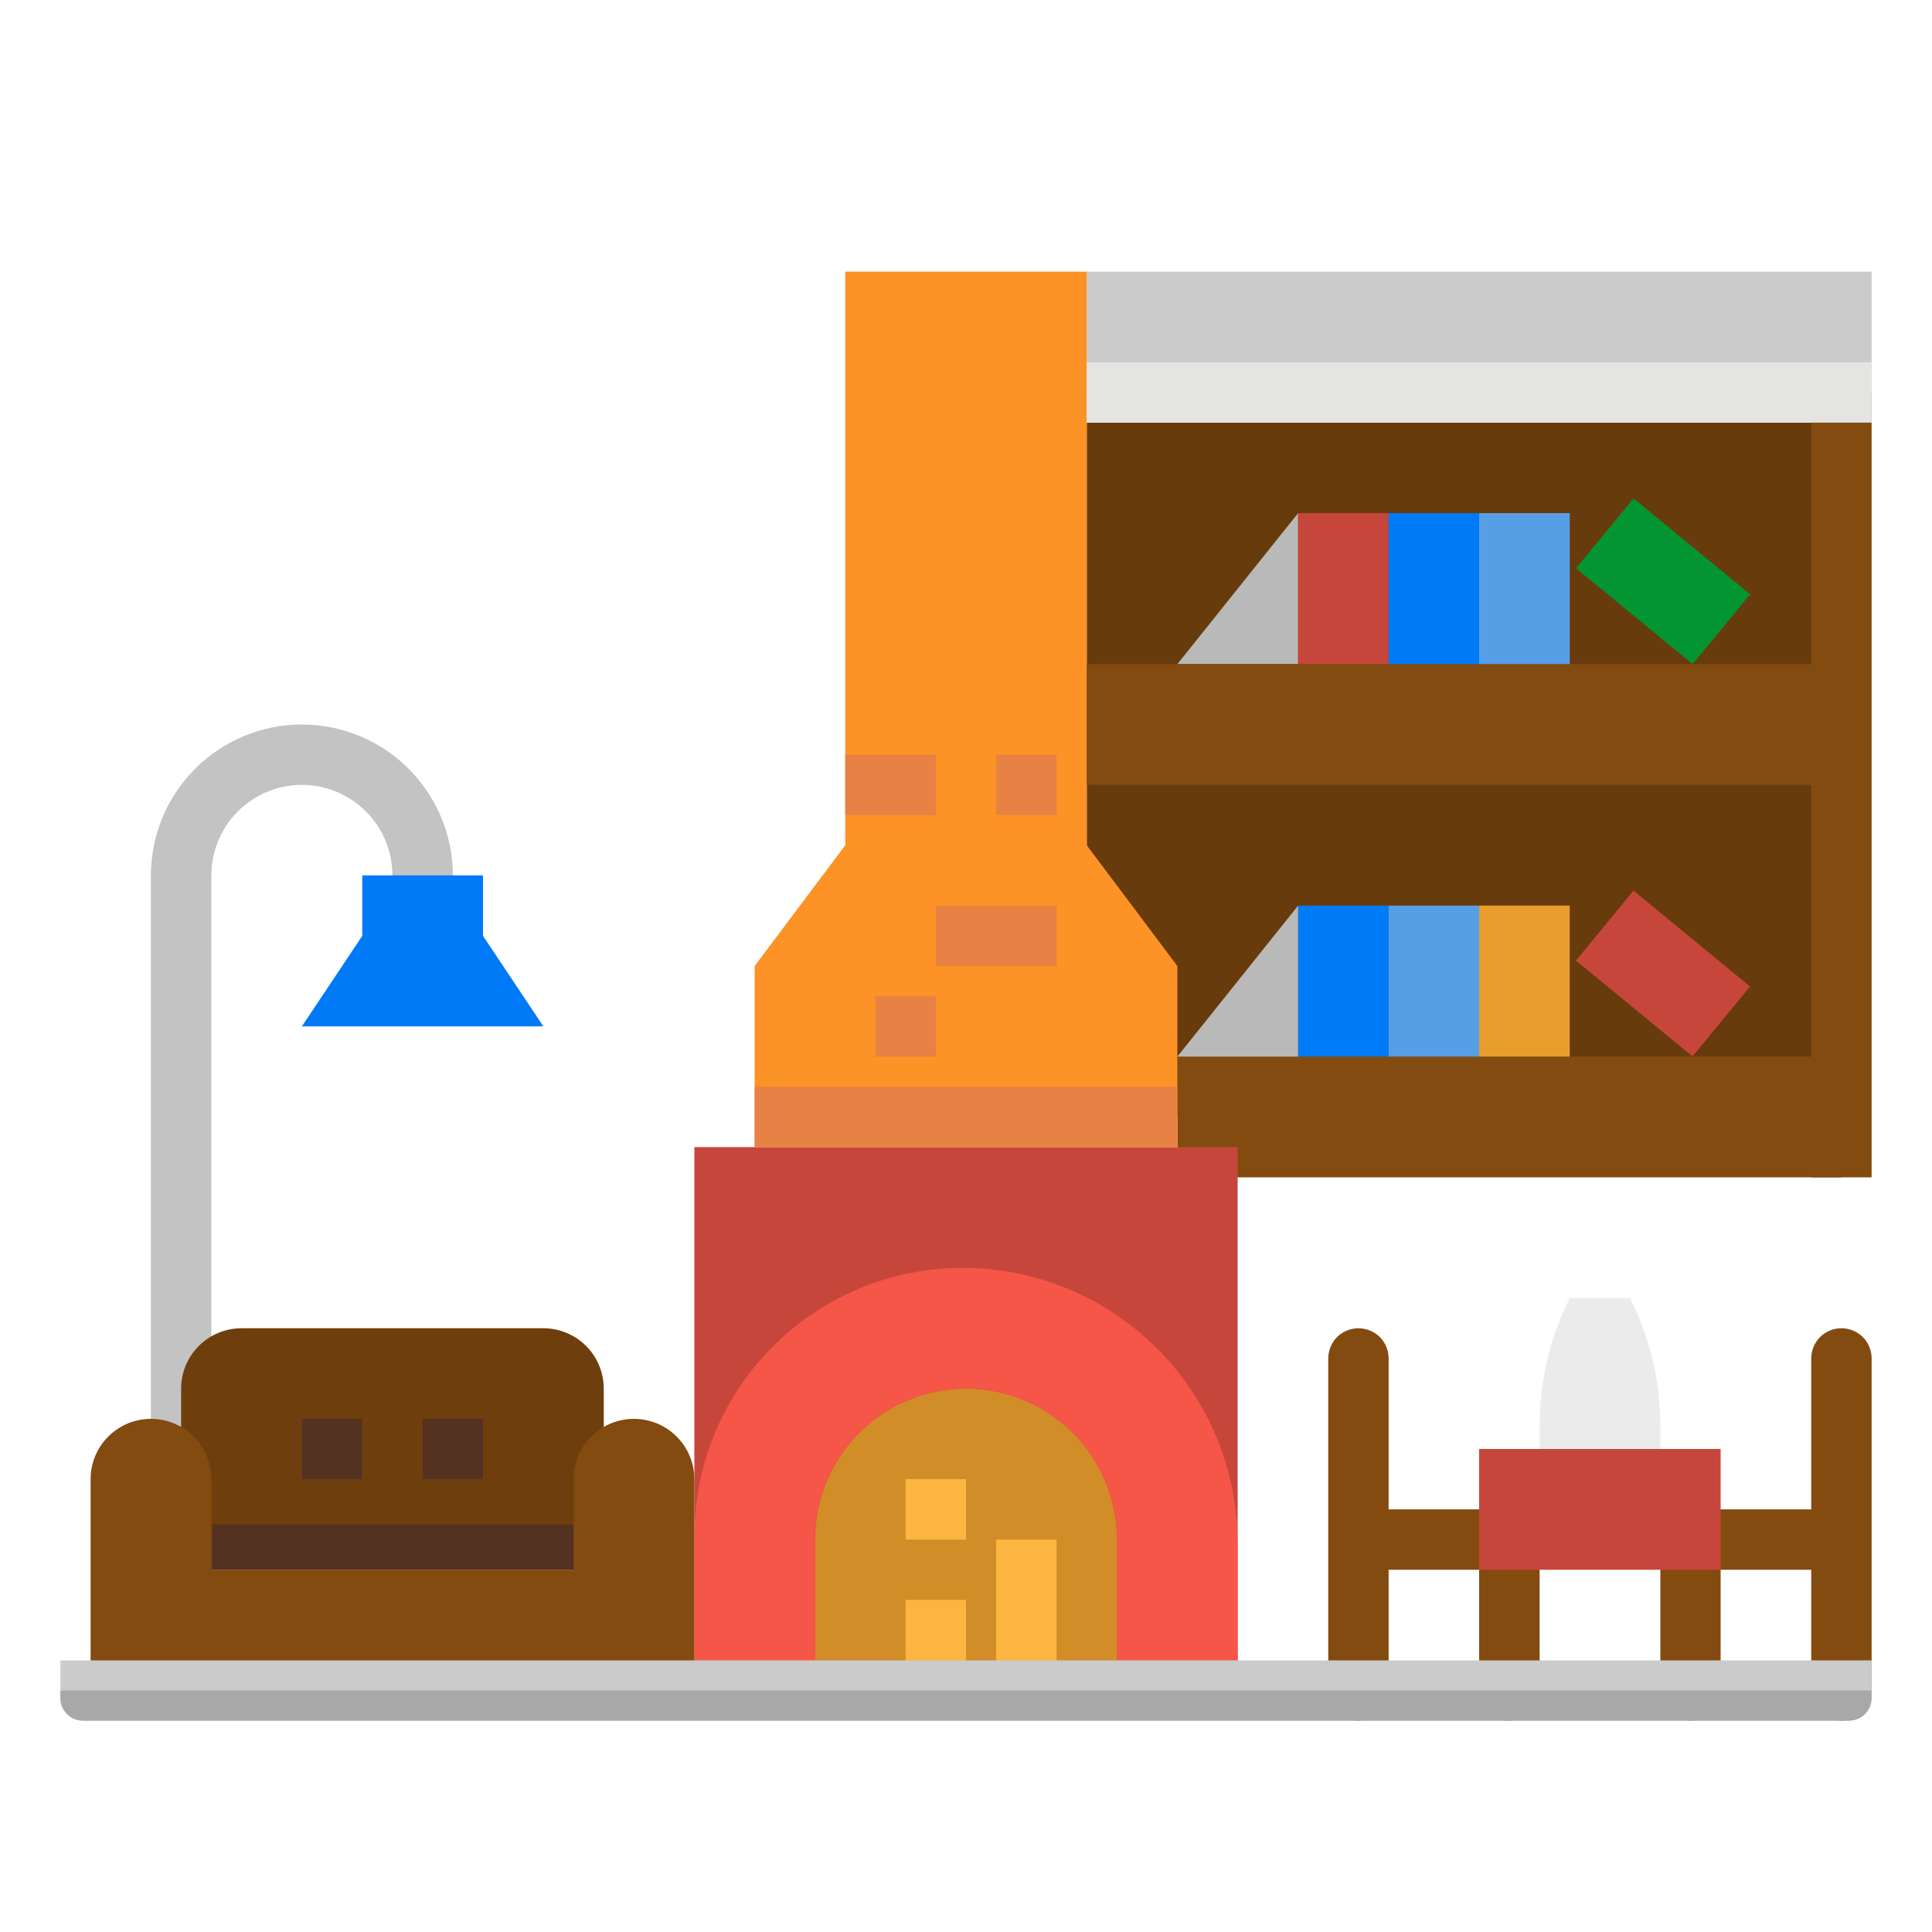 <svg width="20" height="20" viewBox="0 0 20 20" fill="none" xmlns="http://www.w3.org/2000/svg">
<path d="M1.875 15C1.792 15 1.713 14.967 1.654 14.909C1.595 14.85 1.562 14.77 1.562 14.688V9.062C1.562 8.648 1.727 8.251 2.02 7.958C2.313 7.665 2.711 7.5 3.125 7.5C3.539 7.5 3.937 7.665 4.23 7.958C4.523 8.251 4.688 8.648 4.688 9.062C4.688 9.145 4.655 9.225 4.596 9.283C4.537 9.342 4.458 9.375 4.375 9.375C4.292 9.375 4.213 9.342 4.154 9.283C4.095 9.225 4.062 9.145 4.062 9.062C4.062 8.814 3.964 8.575 3.788 8.4C3.612 8.224 3.374 8.125 3.125 8.125C2.876 8.125 2.638 8.224 2.462 8.4C2.286 8.575 2.188 8.814 2.188 9.062V14.688C2.188 14.77 2.155 14.85 2.096 14.909C2.037 14.967 1.958 15 1.875 15Z" fill="#C3C3C3"/>
<path d="M19.062 13.75C18.98 13.75 18.9 13.783 18.841 13.841C18.783 13.9 18.75 13.98 18.75 14.062V15.625H17.812C17.73 15.625 17.65 15.658 17.591 15.716C17.533 15.775 17.5 15.855 17.5 15.938C17.417 15.938 17.338 15.97 17.279 16.029C17.22 16.088 17.188 16.167 17.188 16.25V17.5C17.188 17.583 17.22 17.662 17.279 17.721C17.338 17.78 17.417 17.812 17.5 17.812C17.583 17.812 17.662 17.78 17.721 17.721C17.78 17.662 17.812 17.583 17.812 17.5V16.25H18.75V17.5C18.75 17.583 18.783 17.662 18.841 17.721C18.9 17.78 18.98 17.812 19.062 17.812C19.145 17.812 19.225 17.78 19.284 17.721C19.342 17.662 19.375 17.583 19.375 17.5V14.062C19.375 13.98 19.342 13.9 19.284 13.841C19.225 13.783 19.145 13.75 19.062 13.75ZM15.625 15.938C15.625 15.855 15.592 15.775 15.534 15.716C15.475 15.658 15.395 15.625 15.312 15.625H14.375V14.062C14.375 13.98 14.342 13.9 14.284 13.841C14.225 13.783 14.145 13.75 14.062 13.75C13.98 13.75 13.9 13.783 13.841 13.841C13.783 13.9 13.75 13.98 13.75 14.062V17.5C13.75 17.583 13.783 17.662 13.841 17.721C13.9 17.78 13.98 17.812 14.062 17.812C14.145 17.812 14.225 17.78 14.284 17.721C14.342 17.662 14.375 17.583 14.375 17.5V16.25H15.312V17.5C15.312 17.583 15.345 17.662 15.404 17.721C15.463 17.78 15.542 17.812 15.625 17.812C15.708 17.812 15.787 17.78 15.846 17.721C15.905 17.662 15.938 17.583 15.938 17.5V16.25C15.938 16.167 15.905 16.088 15.846 16.029C15.787 15.97 15.708 15.938 15.625 15.938Z" fill="#834B10"/>
<path d="M11.25 2.812H19.375V4.062H11.25V2.812Z" fill="#CBCBCB"/>
<path d="M11.25 4.375H19.062V11.562H11.25V4.375Z" fill="#683B0D"/>
<path d="M13.438 5.312L12.188 6.875H13.438V5.312Z" fill="#B9B9B9"/>
<path d="M12.188 10.938H19.062V12.188H12.188V10.938Z" fill="#834B10"/>
<path d="M7.188 11.875H12.812V17.5H7.188V11.875Z" fill="#C7463B"/>
<path d="M10 14.375C10.414 14.375 10.812 14.54 11.105 14.833C11.398 15.126 11.562 15.523 11.562 15.938V17.5H8.438V15.938C8.438 15.523 8.602 15.126 8.895 14.833C9.188 14.54 9.586 14.375 10 14.375Z" fill="#D18D28"/>
<path d="M11.25 8.75V2.812H8.75V8.75L7.812 10V11.875H12.188V10L11.25 8.75Z" fill="#FD9226"/>
<path d="M2.5 13.75H5.625C5.791 13.75 5.95 13.816 6.067 13.933C6.184 14.05 6.25 14.209 6.25 14.375V16.25H1.875V14.375C1.875 14.209 1.941 14.05 2.058 13.933C2.175 13.816 2.334 13.75 2.5 13.75Z" fill="#6E3F0D"/>
<path d="M6.562 14.688C6.728 14.688 6.887 14.753 7.004 14.871C7.122 14.988 7.188 15.147 7.188 15.312V16.25H5.938V15.312C5.938 15.147 6.003 14.988 6.121 14.871C6.238 14.753 6.397 14.688 6.562 14.688ZM1.562 14.688C1.728 14.688 1.887 14.753 2.004 14.871C2.122 14.988 2.188 15.147 2.188 15.312V16.25H0.938V15.312C0.938 15.147 1.003 14.988 1.121 14.871C1.238 14.753 1.397 14.688 1.562 14.688ZM0.938 16.25H7.188V17.5H0.938V16.25Z" fill="#834B10"/>
<path d="M3.125 14.688H3.75V15.312H3.125V14.688ZM4.375 14.688H5V15.312H4.375V14.688Z" fill="#533222"/>
<path d="M15.312 15H17.812V16.25H15.312V15Z" fill="#C7463B"/>
<path d="M17.188 15H15.938V14.761C15.938 14.302 16.044 13.848 16.25 13.438H16.875C17.081 13.848 17.188 14.302 17.188 14.761V15Z" fill="#EBEBEB"/>
<path d="M13.438 9.375H14.375V10.938H13.438V9.375Z" fill="#007AF6"/>
<path d="M14.375 9.375H15.312V10.938H14.375V9.375Z" fill="#569FE6"/>
<path d="M15.312 9.375H16.25V10.938H15.312V9.375Z" fill="#EA9D2D"/>
<path d="M16.314 9.944L16.91 9.22L18.116 10.212L17.521 10.936L16.314 9.944Z" fill="#C7463B"/>
<path d="M11.25 6.875H19.062V8.125H11.25V6.875Z" fill="#834B10"/>
<path d="M18.75 4.062H19.375V12.188H18.75V4.062Z" fill="#834B10"/>
<path d="M13.438 9.375L12.188 10.938H13.438V9.375Z" fill="#B9B9B9"/>
<path d="M13.438 5.312H14.375V6.875H13.438V5.312Z" fill="#C7463B"/>
<path d="M14.375 5.312H15.312V6.875H14.375V5.312Z" fill="#007AF6"/>
<path d="M15.312 5.312H16.25V6.875H15.312V5.312Z" fill="#569FE6"/>
<path d="M16.315 5.883L16.911 5.159L18.117 6.152L17.522 6.875L16.315 5.883Z" fill="#029532"/>
<path d="M11.25 3.75H19.375V4.375H11.25V3.75Z" fill="#E4E4E2"/>
<path d="M9.062 10.312H9.688V10.938H9.062V10.312ZM9.688 9.375H10.938V10H9.688V9.375ZM8.75 7.812H9.688V8.438H8.75V7.812ZM10.312 7.812H10.938V8.438H10.312V7.812Z" fill="#E78244"/>
<path d="M9.375 16.562H10V17.5H9.375V16.562ZM10.312 15.938H10.938V17.5H10.312V15.938ZM9.375 15.312H10V15.938H9.375V15.312Z" fill="#FBB540"/>
<path d="M2.194 15.781H5.937V16.25H2.194V15.781Z" fill="#533222"/>
<path d="M9.965 13.125C9.6 13.125 9.239 13.197 8.902 13.336C8.565 13.476 8.259 13.681 8.001 13.938C7.743 14.196 7.538 14.502 7.399 14.839C7.259 15.176 7.187 15.537 7.188 15.902V17.5H8.438V15.938C8.438 15.523 8.602 15.126 8.895 14.833C9.188 14.54 9.586 14.375 10 14.375C10.414 14.375 10.812 14.54 11.105 14.833C11.398 15.126 11.562 15.523 11.562 15.938V17.5H12.812V15.973C12.812 15.218 12.512 14.493 11.978 13.959C11.444 13.425 10.72 13.125 9.965 13.125Z" fill="#F55648"/>
<path d="M19.141 17.812H0.859C0.797 17.812 0.738 17.788 0.694 17.744C0.65 17.7 0.625 17.64 0.625 17.578V17.188H19.375V17.578C19.375 17.64 19.35 17.7 19.306 17.744C19.262 17.788 19.203 17.812 19.141 17.812Z" fill="#CBCBCB"/>
<path d="M19.141 17.812H0.859C0.797 17.812 0.738 17.788 0.694 17.744C0.65 17.7 0.625 17.64 0.625 17.578V17.5H19.375V17.578C19.375 17.64 19.35 17.7 19.306 17.744C19.262 17.788 19.203 17.812 19.141 17.812Z" fill="#A8A8A8"/>
<path d="M7.812 11.25H12.188V11.875H7.812V11.25Z" fill="#E78244"/>
<path d="M3.75 9.062V9.688L3.125 10.625H5.625L5 9.688V9.062H3.75Z" fill="#007AF6"/>
</svg>
